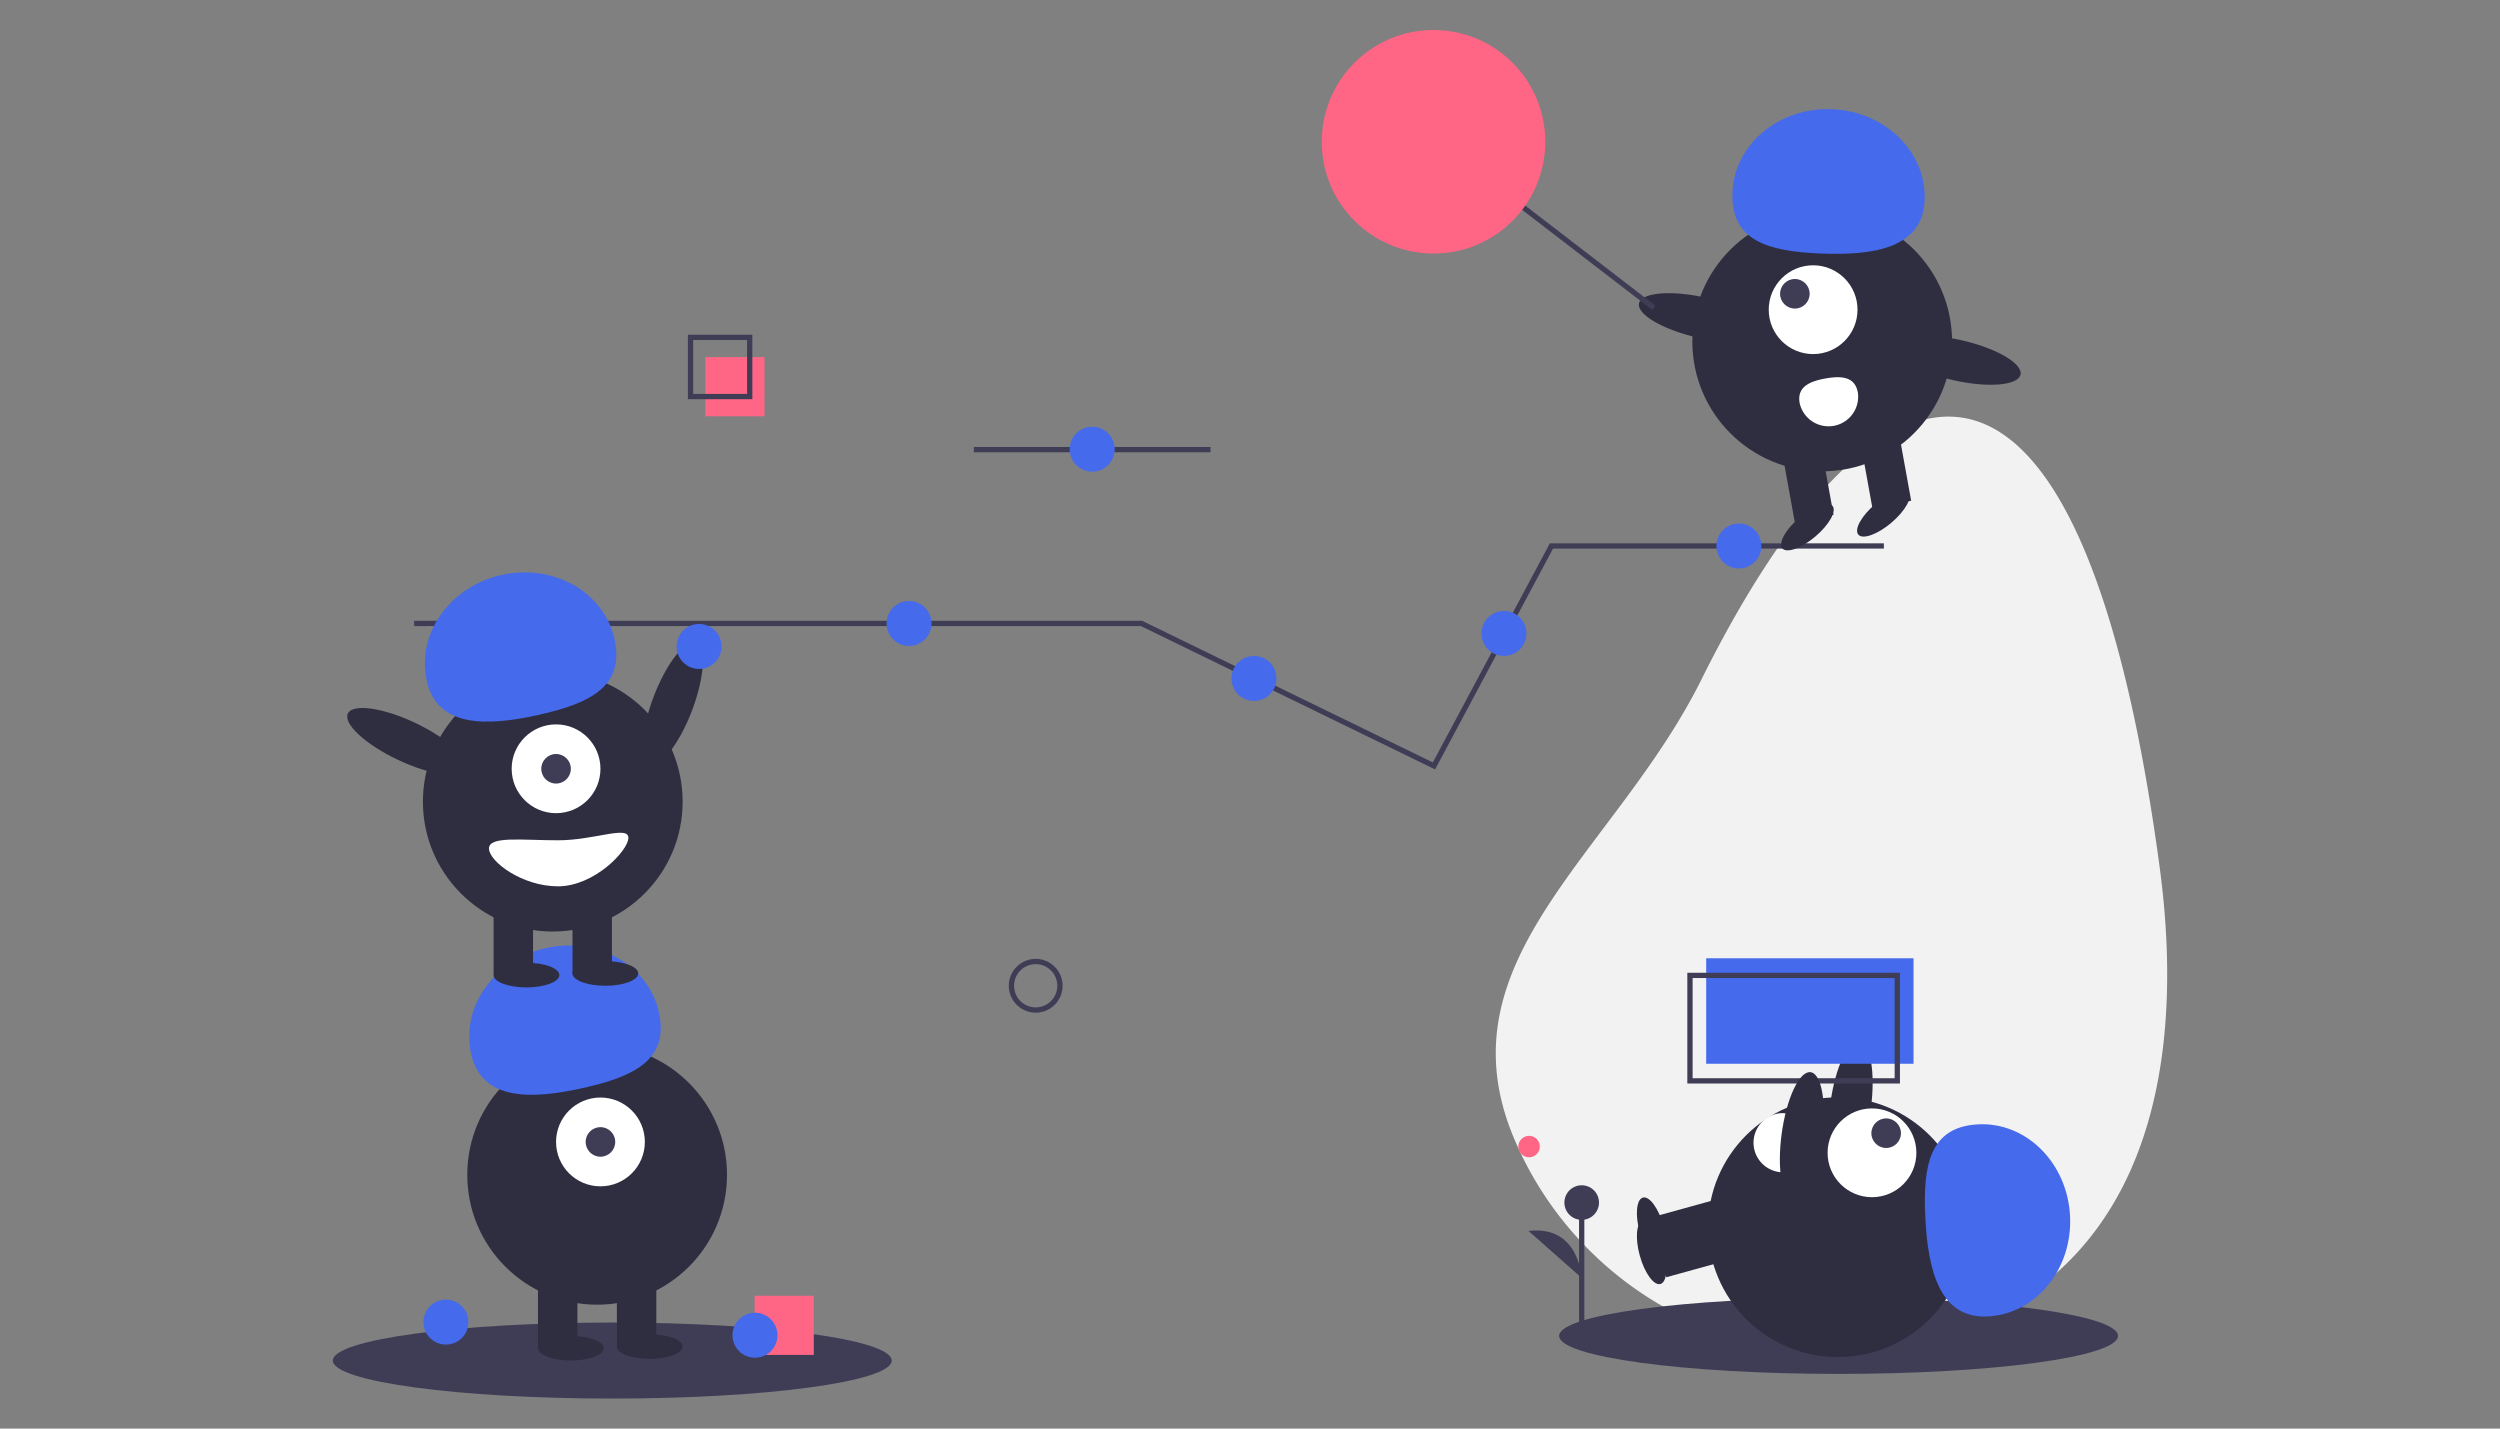 <svg id="Layer_1" data-name="Layer 1" xmlns="http://www.w3.org/2000/svg" viewBox="0 0 945 540"><rect x="0" y="0" width="945" height="540" fill="#808080" stroke="none"/><defs><style>.cls-1,.cls-2{fill:none;}.cls-2{stroke:#3f3d56;stroke-miterlimit:10;stroke-width:2px;}.cls-3{fill:#2f2e41;}.cls-4{fill:#f2f2f2;}.cls-5{fill:#3f3d56;}.cls-6{fill:#fff;}.cls-7{fill:#456aeb;}.cls-8{fill:#ff6584;}</style></defs><rect class="cls-1" width="945" height="540"/><line class="cls-2" x1="368.11" y1="169.96" x2="457.59" y2="169.96"/><ellipse class="cls-3" cx="254.32" cy="265.96" rx="24.54" ry="7.71" transform="translate(-84.91 408.56) rotate(-69.08)"/><path class="cls-4" d="M816.35,327.8c9.73,72.44-3.52,145-70.94,173.2A132.35,132.35,0,0,1,572.2,430.06C544,362.64,610.59,322.3,643.14,256.86,709.24,124,786.12,102.82,816.35,327.8Z"/><ellipse class="cls-5" cx="694.98" cy="504.97" rx="105.63" ry="14.37"/><rect class="cls-3" x="627.38" y="464.57" width="26.72" height="14.91" transform="translate(-102.6 187.78) rotate(-15.45)"/><ellipse class="cls-3" cx="624.34" cy="473.34" rx="4.66" ry="12.43" transform="translate(-103.55 183.46) rotate(-15.45)"/><ellipse class="cls-3" cx="699.52" cy="417.93" rx="24.54" ry="7.71" transform="translate(191.43 1054.98) rotate(-82.28)"/><circle class="cls-3" cx="694.72" cy="463.88" r="49.09"/><rect class="cls-3" x="627.38" y="455.87" width="26.72" height="14.91" transform="translate(-100.29 187.46) rotate(-15.45)"/><ellipse class="cls-3" cx="624.34" cy="464.64" rx="4.66" ry="12.43" transform="translate(-101.23 183.14) rotate(-15.45)"/><circle class="cls-6" cx="707.61" cy="435.76" r="16.78"/><circle class="cls-5" cx="712.97" cy="428.35" r="5.59"/><path class="cls-7" d="M751.4,497.61c18.17-.91,32.08-17.9,31.08-37.95S765.94,424.09,747.77,425s-21,15.17-20,35.22S733.24,498.52,751.4,497.61Z"/><path class="cls-6" d="M674.66,443.11a11.19,11.19,0,0,1-1.81-22.3c6.16-.5,7.84,4.39,8.34,10.55S680.81,442.61,674.66,443.11Z"/><polyline class="cls-2" points="156.54 235.66 431.49 235.66 474.12 256.43 542.04 289.52 586.44 206.38 712.11 206.38"/><circle class="cls-7" cx="264.25" cy="244.36" r="8.5"/><circle class="cls-7" cx="343.62" cy="235.67" r="8.5"/><circle class="cls-7" cx="474.01" cy="256.45" r="8.5"/><circle class="cls-7" cx="657.31" cy="206.38" r="8.5"/><circle class="cls-7" cx="568.49" cy="239.44" r="8.5"/><circle class="cls-2" cx="391.49" cy="372.62" r="9.17"/><ellipse class="cls-5" cx="231.44" cy="514.29" rx="105.63" ry="14.37"/><circle class="cls-3" cx="225.72" cy="444.08" r="49.09"/><rect class="cls-3" x="203.35" y="482.6" width="14.91" height="26.72"/><rect class="cls-3" x="233.18" y="482.6" width="14.91" height="26.72"/><ellipse class="cls-3" cx="215.78" cy="509.63" rx="12.43" ry="4.66"/><ellipse class="cls-3" cx="245.61" cy="509.01" rx="12.43" ry="4.66"/><circle class="cls-6" cx="226.97" cy="431.65" r="16.78"/><circle class="cls-5" cx="226.97" cy="431.65" r="5.59"/><path class="cls-7" d="M178.11,398.43c-4-17.75,8.7-35.69,28.3-40.06s38.69,6.46,42.65,24.22-9,24.29-28.62,28.67S182.07,416.18,178.11,398.43Z"/><circle class="cls-3" cx="208.95" cy="303.03" r="49.09"/><rect class="cls-3" x="186.58" y="341.55" width="14.91" height="26.72"/><rect class="cls-3" x="216.4" y="341.55" width="14.91" height="26.72"/><ellipse class="cls-3" cx="199" cy="368.58" rx="12.43" ry="4.66"/><ellipse class="cls-3" cx="228.83" cy="367.96" rx="12.43" ry="4.66"/><circle class="cls-6" cx="210.19" cy="290.6" r="16.78"/><circle class="cls-5" cx="210.19" cy="290.6" r="5.59"/><path class="cls-7" d="M161.33,257.38c-4-17.75,8.71-35.69,28.3-40.06s38.69,6.46,42.65,24.22-9,24.29-28.61,28.67S165.29,275.13,161.33,257.38Z"/><ellipse class="cls-3" cx="153.66" cy="280.25" rx="7.71" ry="24.54" transform="translate(-165.4 298.99) rotate(-64.63)"/><path class="cls-6" d="M184.83,320.74c0,4.8,12.38,14.29,26.1,14.29s26.6-13.53,26.6-18.33-12.87.93-26.6.93S184.83,315.93,184.83,320.74Z"/><rect class="cls-7" x="644.94" y="362.23" width="78.37" height="39.87"/><rect class="cls-2" x="638.81" y="368.7" width="78.37" height="39.87"/><rect class="cls-8" x="266.61" y="134.99" width="22.37" height="22.37"/><rect class="cls-2" x="261.02" y="127.53" width="22.37" height="22.37"/><circle class="cls-3" cx="688.79" cy="129.07" r="49.09"/><rect class="cls-3" x="705.25" y="164.1" width="14.91" height="26.72" transform="translate(-20.21 129.79) rotate(-10.26)"/><rect class="cls-3" x="675.91" y="169.42" width="14.91" height="26.72" transform="translate(-21.63 124.65) rotate(-10.26)"/><ellipse class="cls-3" cx="683.18" cy="199.23" rx="12.43" ry="4.66" transform="translate(33.09 488.72) rotate(-40.26)"/><ellipse class="cls-3" cx="711.92" cy="194.03" rx="12.43" ry="4.66" transform="translate(43.25 506.06) rotate(-40.26)"/><circle class="cls-6" cx="685.36" cy="117.06" r="16.78"/><circle class="cls-5" cx="678.46" cy="111.05" r="5.59"/><path class="cls-7" d="M727.52,75.66c.74-18.17-14.93-33.56-35-34.38s-36.91,13.26-37.65,31.43S668.08,95,688.14,95.83,726.78,93.84,727.52,75.66Z"/><ellipse class="cls-3" cx="643.47" cy="120.12" rx="7.71" ry="24.54" transform="translate(382.62 720.49) rotate(-77.09)"/><ellipse class="cls-3" cx="739.83" cy="136.15" rx="7.71" ry="24.54" transform="translate(441.83 826.85) rotate(-77.09)"/><path class="cls-6" d="M702.28,148.41a11.19,11.19,0,0,1-22,4c-1.1-6.08,3.6-8.23,9.68-9.33S701.18,142.33,702.28,148.41Z"/><line class="cls-2" x1="568.59" y1="72.85" x2="625.14" y2="116.35"/><circle class="cls-8" cx="541.87" cy="53.59" r="42.25"/><ellipse class="cls-3" cx="681.1" cy="429.59" rx="24.54" ry="7.71" transform="translate(163.92 1046.82) rotate(-82.28)"/><circle class="cls-7" cx="168.56" cy="499.75" r="8.5"/><rect class="cls-8" x="285.25" y="489.79" width="22.37" height="22.37"/><circle class="cls-7" cx="285.38" cy="504.72" r="8.5"/><circle class="cls-7" cx="412.85" cy="169.8" r="8.5"/><circle class="cls-8" cx="577.99" cy="433.4" r="4.06"/><line class="cls-2" x1="597.88" y1="500.8" x2="597.88" y2="454.57"/><circle class="cls-5" cx="597.88" cy="454.57" r="6.54"/><path class="cls-5" d="M597.88,483.06S597,463,577.8,465.31"/></svg>